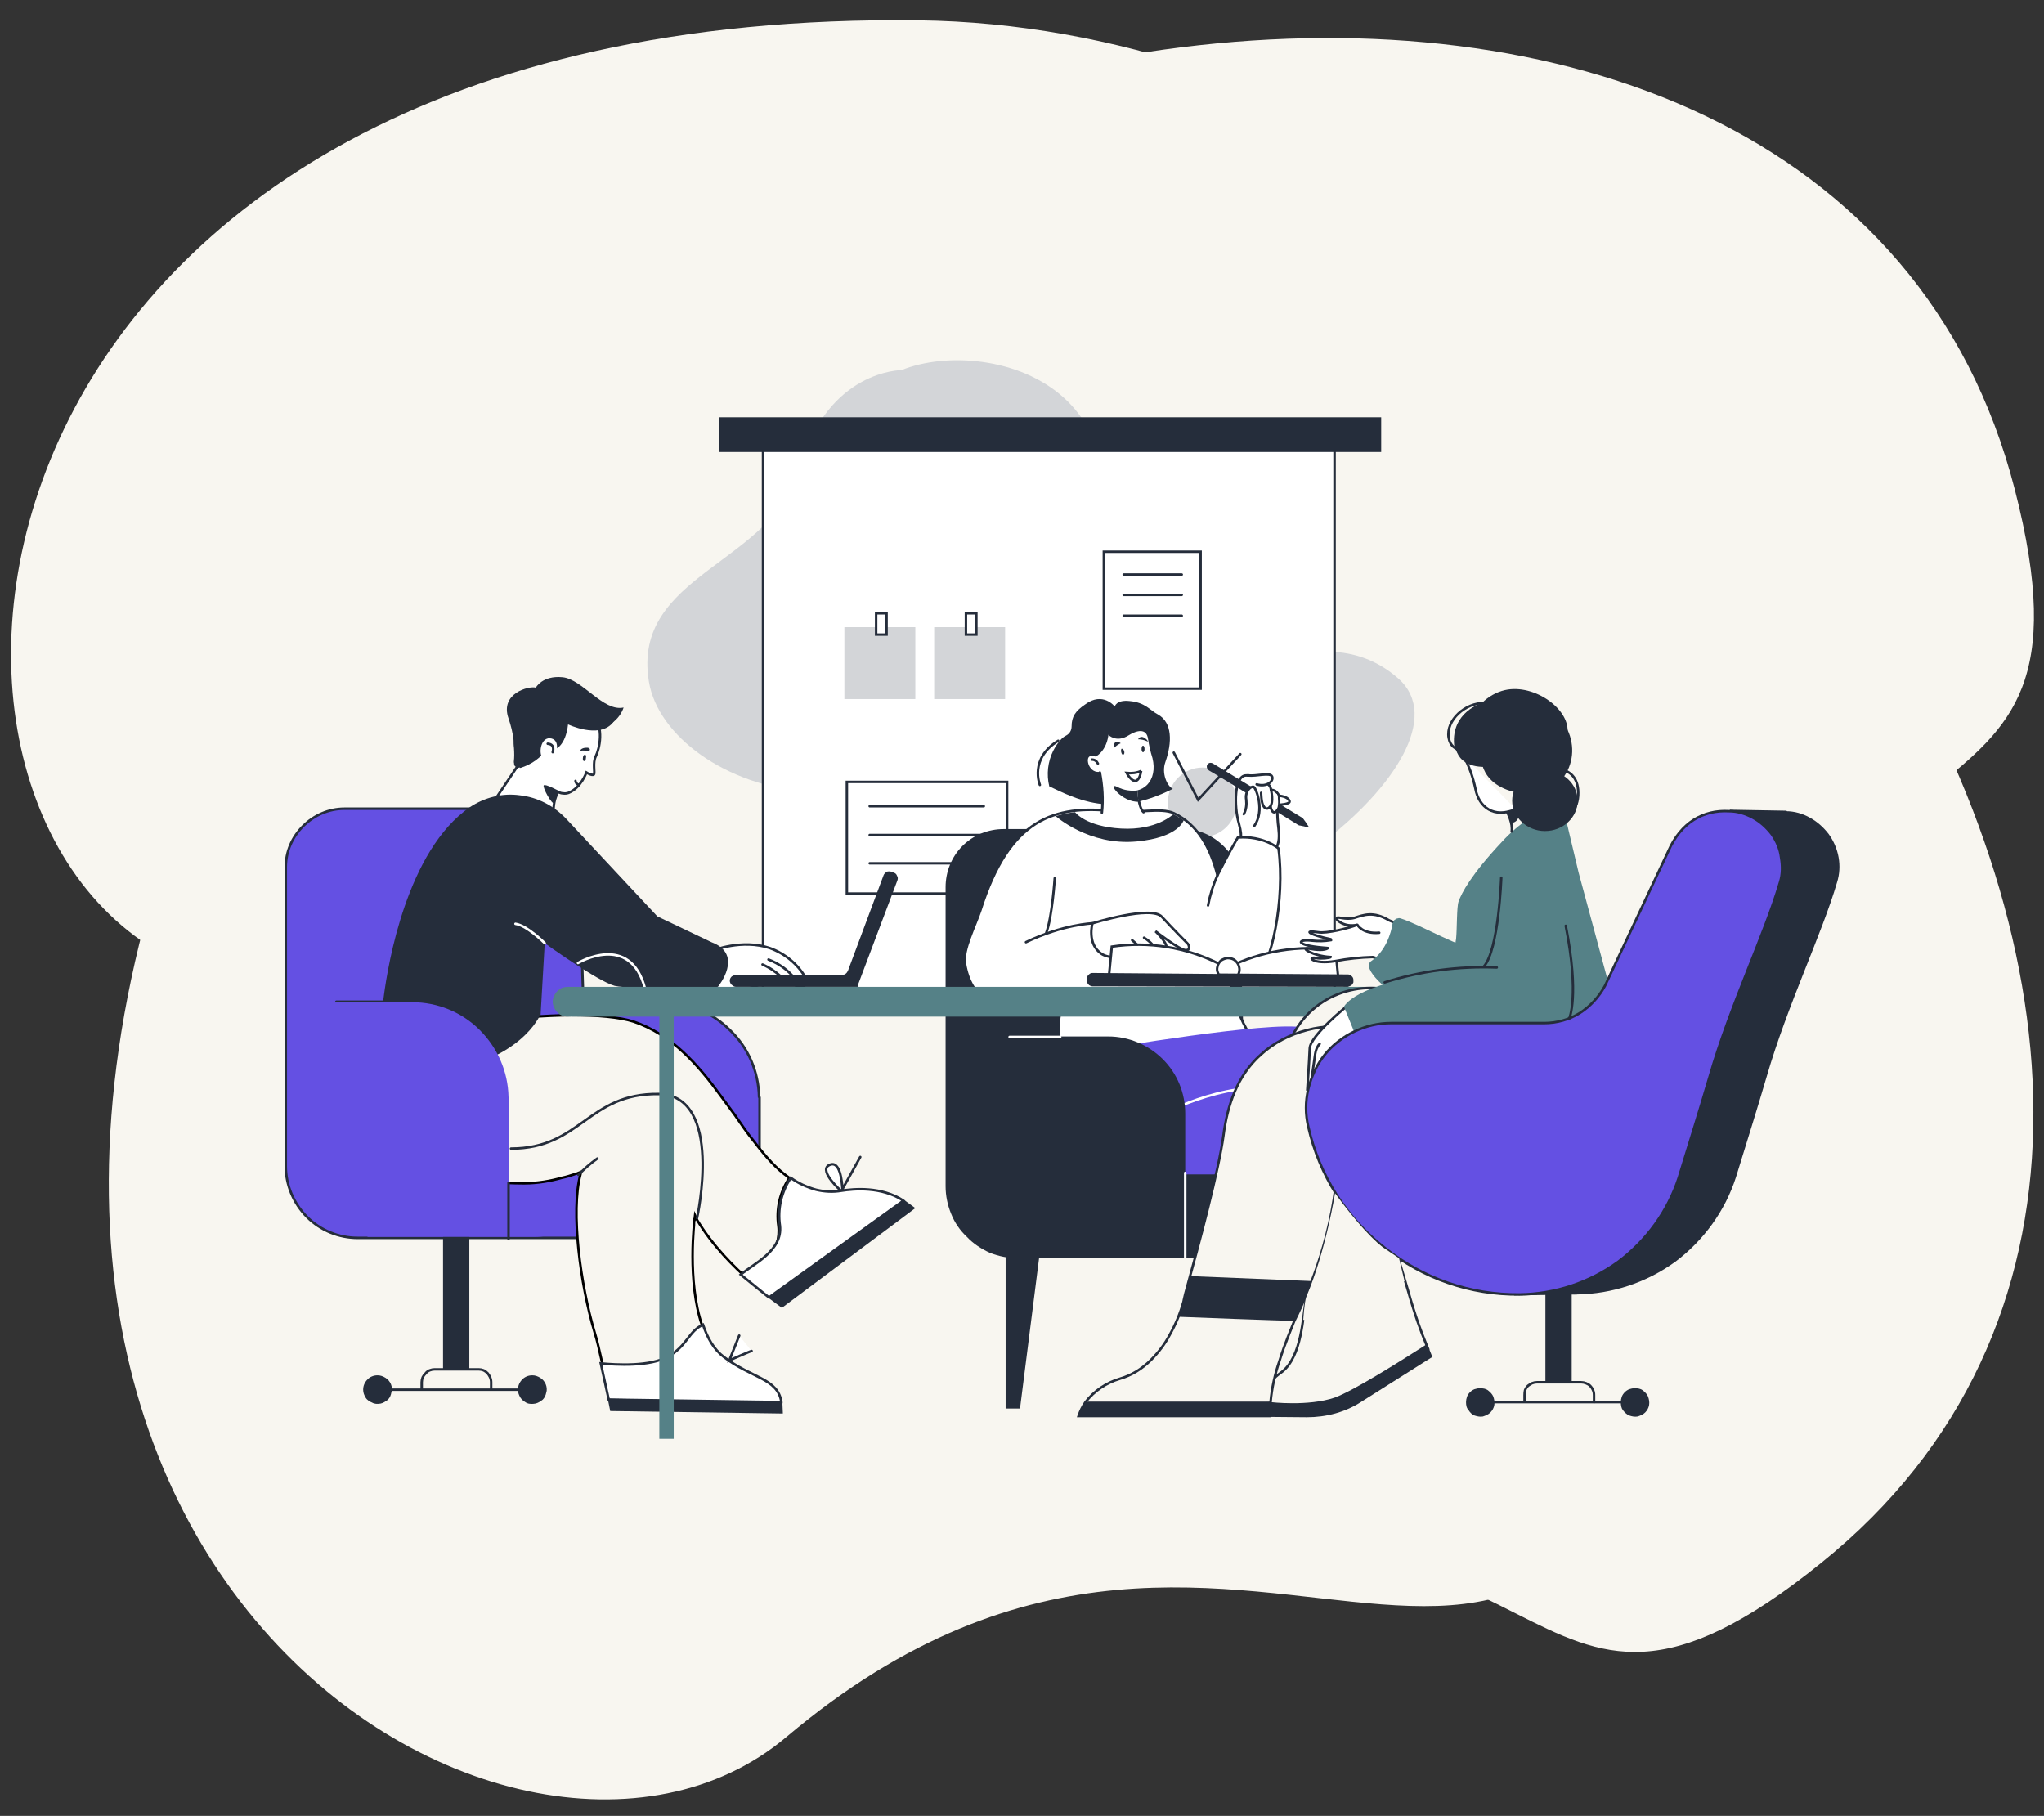 <svg version="1.2" xmlns="http://www.w3.org/2000/svg" viewBox="0 0 412 366" width="412" height="366">
	<rect x="0" y="0" width="412" height="366" fill="#333333" stroke="none"/>
	<title>scroll-slider-img-3-svg</title>
	<style>
		.s0 { fill: #f8f6f0 } 
		.s1 { fill: #d3d5d8 } 
		.s2 { fill: #ffffff;stroke: #252d3b;stroke-linecap: round;stroke-miterlimit:10;stroke-width: .5 } 
		.s3 { fill: #252d3b } 
		.s4 { fill: none;stroke: #252d3b;stroke-linecap: round;stroke-miterlimit:10;stroke-width: .5 } 
		.s5 { fill: #ffffff } 
		.s6 { fill: none;stroke: #ffffff;stroke-linecap: round;stroke-miterlimit:10;stroke-width: .5 } 
		.s7 { fill: #6450e3 } 
		.s8 { fill: #6450e3;stroke: #252d3b;stroke-linecap: round;stroke-miterlimit:10;stroke-width: .5 } 
		.s9 { fill: #f8f6f0;stroke: #000000;stroke-width: .5 } 
		.s10 { fill: #558187 } 
		.s11 { fill: #f8f6f0;stroke: #252d3b;stroke-linecap: round;stroke-miterlimit:10;stroke-width: .5 } 
	</style>
	<path id="Layer" class="s0" d="m35.7 193.8c114.9 54.5 23.1 165.6 178.1 124.3 102.7-27.3 90.9 47.3 153.3-3.1 116.3-93.6-24.8-308.9-181.8-310.9-195.3-2.5-214.5 158.8-149.6 189.7z"/>
	<path id="Layer" class="s0" d="m158.5 350.1c97.2-82 160.3 47.6 187-110.7 17.6-104.7 80.6-63.1 60.6-140.8-37.2-144.6-291.5-105.2-358.3 36.9-83.1 176.7 55.8 261 110.7 214.6z"/>
	<path id="Layer" class="s1" d="m181.7 74.6c0 0-14.9 0-20.4 19.6-5.4 19.6-34.1 21.4-30.5 43.2 3.6 21.8 54.5 40.4 82.1-9 27.7-49.5-13.1-61.1-31.2-53.8z"/>
	<path id="Layer" class="s1" d="m238.7 143c1.1 0 26.1-21.4 43.2-6.2 17.1 15.3-38.1 57.8-59.9 45.1-21.8-12.7 16.7-38.9 16.7-38.9z"/>
	<path id="Layer" class="s2" d="m269 88.2h-115.2v111.5h115.2z"/>
	<path id="Layer" class="s3" d="m278.4 84.1h-133.4v7h133.4z"/>
	<path id="Layer" class="s1" d="m184.5 126.4h-14.3v14.5h14.3z"/>
	<path id="Layer" class="s1" d="m202.6 126.4h-14.3v14.5h14.3z"/>
	<path id="Layer" class="s2" d="m178.7 123.6h-2.1v4.3h2.1z"/>
	<path id="Layer" class="s2" d="m196.8 123.6h-2.1v4.3h2.1z"/>
	<path id="Layer" class="s1" d="m242.4 168.7c3.8 0 6.9-3.2 6.9-7 0-3.8-3.1-7-6.9-7-3.9 0-7 3.2-7 7 0 3.8 3.1 7 7 7z"/>
	<path id="Layer" fill-rule="evenodd" class="s4" d="m236.6 151.7l4.9 9.5 8.5-9.2"/>
	<path id="Layer" fill-rule="evenodd" class="s4" d="m242 111.2h-19.5v27.6h19.5z"/>
	<path id="Layer" fill-rule="evenodd" class="s4" d="m226.5 115.8h11.7"/>
	<path id="Layer" fill-rule="evenodd" class="s4" d="m226.5 119.9h11.7"/>
	<path id="Layer" fill-rule="evenodd" class="s4" d="m226.5 124.1h11.7"/>
	<path id="Layer" fill-rule="evenodd" class="s4" d="m203 157.6h-32.3v22.5h32.3z"/>
	<path id="Layer" fill-rule="evenodd" class="s4" d="m175.3 162.5h23"/>
	<path id="Layer" fill-rule="evenodd" class="s4" d="m175.3 168.3h23"/>
	<path id="Layer" fill-rule="evenodd" class="s4" d="m175.3 174h23"/>
	<path id="Layer" class="s5" d="m257.9 160.4c0 0 1.6 0.1 2 1 0.4 0.7-2 0.8-2 0.8"/>
	<path id="Layer" fill-rule="evenodd" class="s4" d="m257.9 160.4c0 0 1.6 0.1 2 1 0.4 0.7-2 0.8-2 0.8"/>
	<path id="Layer" class="s2" d="m249.7 169.4c0 0 1 0.1 0-3.5-1-3.5-0.9-9.5 1.4-9.6 2.2-0.2 2.7 1.4 2.7 1.4 0 0 2.2-0.3 2.4 1.5q0.4 0 0.8 0.2 0.4 0.3 0.6 0.6c0.6 0.8-0.3 1.9-0.1 4.8 0.1 2.9 1.4 5.8-2.3 8.2-3.6 2.4 0.2 0.3 0.2 0.3z"/>
	<path id="Layer" class="s5" d="m244 154.6c0.2 0 18.1 11 18.1 11z"/>
	<path id="Layer" class="s3" d="m262.1 166.4q0.9 0.2 1.8 0.4-0.6-1-1.3-1.9c-18.1-11-18.2-11.1-18.3-11.1q-0.3-0.1-0.6 0-0.3 0.2-0.4 0.4-0.1 0.3 0 0.6 0.1 0.3 0.4 0.5c0.6 0.3 11.1 6.7 18 11q0.2 0.1 0.4 0.1z"/>
	<path id="Layer" class="s3" d="m238.4 167.1h-36.1c-3.1 0-6.1 1.2-8.3 3.4-2.2 2.2-3.4 5.2-3.4 8.3v60.3c0 1.9 0.4 3.8 1.1 5.5 0.7 1.8 1.8 3.4 3.2 4.7 1.3 1.4 2.9 2.4 4.6 3.2 1.8 0.7 3.7 1.1 5.6 1.1h47.7c0 0-3-50.9-2.7-74.6 0-1.6-0.3-3.1-0.8-4.6-0.6-1.4-1.5-2.7-2.6-3.8-1.1-1.1-2.4-2-3.8-2.6-1.4-0.6-3-0.9-4.5-0.9z"/>
	<path id="Layer" class="s2" d="m253.2 196.9c3-2 5.9-15.6 4.5-25.9 0 0-3-2.6-8.2-2.2 0 0-2 3.4-4.1 7.6-1.4-5.4-3.9-10.2-8.8-12.5-2.6-1.2-7.7 0.1-12-0.4-12.1-1.3-21.1 1.4-27 20-1 3-3.6 8-3.1 10.7 2.4 14.6 20 6.8 20 6.8 0 0-11.6 29.6 40 11 0 0-5.2-5.2-6.6-14.5q1.3 0.4 2.7 0.2 1.4-0.1 2.6-0.8z"/>
	<path id="Layer" fill-rule="evenodd" class="s6" d="m236.9 178c0 0 2 3.4 1.1 7.2-0.9 3.7-3.1 10.3-2.4 14.1"/>
	<path id="Layer" class="s2" d="m239.5 190.3c0 0-3.1-3.1-5.3-5.5-2.1-2.4-14 1.3-14 1.3 0 0-1.2 4.2 1.9 6.2 3.1 1.9 12.9-0.3 13-1.4 0.1-1-2.2-3.2-2.2-3.2 0 0 4.8 3.7 6 3.8 1.3 0.1 0.6-1.2 0.6-1.2z"/>
	<path id="Layer" class="s5" d="m230.6 189q1 0.6 1.8 1.5z"/>
	<path id="Layer" fill-rule="evenodd" class="s4" d="m230.6 189q1 0.6 1.8 1.5"/>
	<path id="Layer" class="s5" d="m228.2 189.5q0.6 0.5 1.1 1z"/>
	<path id="Layer" fill-rule="evenodd" class="s4" d="m228.2 189.5q0.6 0.5 1.1 1"/>
	<path id="Layer" class="s5" d="m220.2 186.1c0 0-5.9 0.2-13.4 3.8z"/>
	<path id="Layer" fill-rule="evenodd" class="s4" d="m220.2 186.1c0 0-5.9 0.2-13.4 3.8"/>
	<path id="Layer" class="s5" d="m212.6 177c0 0-0.5 7.7-1.7 11z"/>
	<path id="Layer" fill-rule="evenodd" class="s4" d="m212.6 177c0 0-0.5 7.7-1.7 11"/>
	<path id="Layer" class="s2" d="m245.8 194.3c-6.7-3.4-14.3-4.6-21.7-3.5l-0.6 6.2 26.5 0.6z"/>
	<path id="Layer" class="s2" d="m247.5 195c6.7-3.3 14.3-4.6 21.7-3.5l0.6 6.2-26.5 0.6z"/>
	<path id="Layer" class="s3" d="m236.4 159c-12.3 6.2-19.9 1.8-24.9-0.5-0.6-2.4-0.3-5 0.8-7.2 1-1.9 1.9-2.7 2.5-3q0.6-0.3 0.9-0.8 0.3-0.5 0.3-1.1c0-2 0.8-3.1 2.7-4.4 3.6-2.7 6 0.4 6 0.4 0 0 0.3-1.4 3-1.1 3.2 0.3 4 1.8 5.7 2.7 2.9 1.6 2.9 5.6 1.5 9.6-0.8 2.2 0.3 4.8 1.5 5.4z"/>
	<path id="Layer" class="s5" d="m227.5 148.2c1.6-1 3.6-1.5 3.9 0.7q0.3 2 0.9 3.9c1.1 4.5-1.8 7.6-6.1 6.4-4.3-1.2-5.4-3.2-5.2-8.6 0.1-3.9 2.4-2.5 2.4-2.5 0 0 1.6 1.7 4.1 0.1z"/>
	<path id="Layer" class="s3" d="m230.7 151c0 0.3-0.1 0.6-0.3 0.6-0.2 0-0.3-0.3-0.3-0.6 0-0.4 0.1-0.7 0.3-0.7 0.2 0 0.3 0.3 0.3 0.7z"/>
	<path id="Layer" class="s3" d="m226.6 151.4c0.1 0.3 0 0.7-0.2 0.7-0.1 0.1-0.3-0.1-0.4-0.5-0.1-0.3 0-0.7 0.1-0.7 0.2 0 0.4 0.2 0.5 0.5z"/>
	<path id="Layer" fill-rule="evenodd" class="s4" d="m230 155.4c-0.9 0.4-1.9 0.5-2.9 0.4 0 0 0.9 1.7 1.8 1.6 0.9-0.2 1.1-2 1.1-2z"/>
	<path id="Layer" class="s5" d="m229.4 159.3c-0.2 1.4 0.1 2.9 0.9 4 0.6 2.4 0.6 4.9 0 7.3q-0.1 0.4-0.4 0.7-0.3 0.3-0.7 0.4-0.4 0.1-0.8 0-0.4-0.1-0.7-0.3c-1.8-1.6-4.7-4.4-5.5-7.5 0 0 0.2-5.6-0.5-8.6-0.1 0 7.2 3.6 7.7 4z"/>
	<path id="Layer" class="s3" d="m229.4 159.3c-1.4 0.2-2.9 0-4.2-0.7-2.2-1.1 0.9 3.2 4.4 3q-0.4-1.1-0.2-2.3z"/>
	<path id="Layer" class="s3" d="m229.4 149q0.9 0 1.8 0.4c0.7 0.4-1-1.8-1.8-0.4z"/>
	<path id="Layer" class="s3" d="m225.9 149.8q-0.7 0.3-1.3 0.9c-0.3 0.4-0.2-2.1 1.3-0.9z"/>
	<path id="Layer" class="s5" d="m222.2 153.4c0 0-1.2-1.3-2.4-1-1.2 0.2-0.3 3.8 2.2 3.1 2.5-0.7 0.2-2.1 0.2-2.1z"/>
	<path id="Layer" fill-rule="evenodd" class="s4" d="m221.3 153.9q-0.2-0.4-0.5-0.6-0.3-0.2-0.7-0.2"/>
	<path id="Layer" fill-rule="evenodd" class="s4" d="m209.6 158.2c0 0-2.2-5.3 3.7-8.9"/>
	<path id="Layer" class="s3" d="m221 152.4c0 0 2.5-1.3 2.5-5.5 0-4.3-6.3 0.5-2.5 5.5z"/>
	<path id="Layer" class="s5" d="m257.5 160.5c-0.1-0.7-0.4-0.5-0.4-0.5l-1.3-0.7-2.1-1-0.7 0.1 0.6 2.7c0 0 0.1 2.2 1.1 1.4 0.1-0.1 0.1-0.3 0.2-0.4 0 0.2 0.4 1.2 1 0.6 0 0 0.1 1.4 1.2 0.7 0.6-0.3 0.6-2.1 0.4-2.9z"/>
	<path id="Layer" class="s5" d="m250.7 164.1c0.5-0.9 0.6-1.9 0.5-2.9-0.3-1.7 0.9-2.8 1.5-2.6 0.5 0.3 2.3 4.8 0.1 7.9"/>
	<path id="Layer" fill-rule="evenodd" class="s4" d="m250.7 164.1c0.5-0.9 0.6-1.9 0.5-2.9-0.3-1.7 0.9-2.8 1.5-2.6 0.5 0.3 2.3 4.8 0.1 7.9"/>
	<path id="Layer" class="s5" d="m257.6 163.1c0 0-1 1.7-1.5-0.5z"/>
	<path id="Layer" fill-rule="evenodd" class="s4" d="m257.6 163.1c0 0-1 1.7-1.5-0.5"/>
	<path id="Layer" class="s5" d="m251.5 156.3c1.8 0.2 4.5-0.7 4.9 0.2 0.4 1-1.1 2.2-3.1 1.6"/>
	<path id="Layer" fill-rule="evenodd" class="s4" d="m251.5 156.3c1.8 0.2 4.5-0.7 4.9 0.2 0.4 1-1.1 2.2-3.1 1.6"/>
	<path id="Layer" fill-rule="evenodd" class="s4" d="m254.2 159.8c0 0 0 2 0.5 2.7 0 0 0.5 1 1.3 0.1 0.8-0.9 0.2-3.4 0.2-3.4"/>
	<path id="Layer" fill-rule="evenodd" class="s4" d="m221.7 155.7c0.5 2.7 0.7 5.4 0.4 8.1"/>
	<path id="Layer" fill-rule="evenodd" class="s4" d="m229.6 161.6c0 0 0.3 1.6 0.9 2.1"/>
	<path id="Layer" fill-rule="evenodd" class="s4" d="m245.4 176.4q-1.3 2.9-1.9 6.1"/>
	<path id="Layer" class="s3" d="m212.8 164.5c0 0 6.7 6 16.3 5.1 8.6-0.8 9.5-4.3 9.5-4.3l-2.1-1.2c0 0-3.3 3.3-10.5 2.9-7.2-0.4-9.3-3.3-9.3-3.3q-2 0.2-3.9 0.8z"/>
	<path id="Layer" class="s2" d="m249.8 195.8c0.1-0.5 0-0.9-0.2-1.4q-0.3-0.6-0.9-1c-0.4-0.2-0.8-0.3-1.3-0.3q-0.7 0.1-1.3 0.5c-0.3 0.3-0.6 0.7-0.7 1.2q-0.2 0.7 0.1 1.3c0.1 0.5 0.4 0.8 0.8 1.1 0.4 0.3 0.8 0.4 1.3 0.4 0.5 0.1 1-0.1 1.5-0.5 0.4-0.3 0.6-0.8 0.7-1.3z"/>
	<path id="Layer" class="s3" d="m272.8 197.5q0-0.5-0.4-0.8-0.3-0.3-0.7-0.3l-26.4-0.2v0.1l-25.1-0.2q-0.4 0-0.7 0.3-0.4 0.3-0.4 0.8v0.3q0 0.2 0 0.5 0.1 0.2 0.3 0.4 0.1 0.2 0.4 0.3 0.2 0.1 0.4 0.1l51.5 0.1q0.3-0.1 0.5-0.2 0.2-0.1 0.4-0.3 0.1-0.2 0.2-0.4 0-0.3 0-0.5z"/>
	<path id="Layer" class="s7" d="m275.4 212.2h-48.8v24.5h48.8z"/>
	<path id="Layer" class="s7" d="m222.1 211.5c0 0 33.9-5.8 40.6-4.4 26.2 5.1-13.3 21.6-13.3 21.6z"/>
	<path id="Layer" fill-rule="evenodd" class="s6" d="m234.5 224.5c0 0 14.3-7.8 26.6-4.5"/>
	<path id="Layer" class="s3" d="m223.4 208.9h-24.1l-3.1 34.8 42.7 1.3v-20.6c0-4.1-1.6-8-4.5-10.9-2.9-2.9-6.9-4.6-11-4.6z"/>
	<path id="Layer" class="s3" d="m205.6 283.9h-2.9v-34.7h7.3z"/>
	<path id="Layer" fill-rule="evenodd" class="s6" d="m238.9 236.4v17"/>
	<path id="Layer" fill-rule="evenodd" class="s6" d="m213.7 209h-10.2"/>
	<path id="Layer" class="s5" d="m169.5 240c0 0-4.4-3.9-2.5-5.1 2.4-1.4 2.7 3.5 2.8 4.6q0 0 0 0.1 0 0 0 0 0 0 0.1 0 0-0.1 0-0.1l3.5-6.3"/>
	<path id="Layer" fill-rule="evenodd" class="s4" d="m169.5 240c0 0-4.4-3.9-2.5-5.1 2.4-1.4 2.7 3.5 2.8 4.6q0 0 0 0.1 0 0 0 0 0 0 0.1 0 0-0.1 0-0.1l3.5-6.3"/>
	<path id="Layer" class="s3" d="m103.6 153.7c0.3-3-0.1-6-1.1-8.9-1.8-5.1 4.2-6.6 5.5-6.2 0 0 1.3-2.5 5.4-2.1 4 0.4 8.2 7 12.3 6.1-0.4 1.2-1.2 2.3-2.3 3.1-1.1 0.7-2.4 1.1-3.7 1.1-4.8-0.2-16.1 6.9-16.1 6.9z"/>
	<path id="Layer" class="s2" d="m144.2 199.4c0 0 6.2 1.1 9.9-1.6 0.9-0.7 2-1 3-0.9 1.1 0 2.1 0.5 2.9 1.3q0.2 0.1 0.3 0.3 0.2 0.3 0.5 0.4 0.2 0.1 0.5 0.1 0.4 0 0.6-0.2 0.3-0.2 0.5-0.4 0.2-0.3 0.2-0.7-0.1-0.3-0.2-0.6c-1.6-2.8-4.2-4.9-7.2-6-5.6-1.9-11.6 0.5-11.6 0.5 0 0 1.5 4.3 0.6 7.8z"/>
	<path id="Layer" class="s8" d="m153 221.1c-0.1-5.1-2.2-10-5.9-13.5-3.6-3.6-8.5-5.6-13.6-5.6q-0.6 0-1.1 0h-17.5v11.1h1c-1.4 3-2 6.3-1.8 9.5 0.2 3.3 1.2 6.5 3 9.3 1.7 2.8 4.2 5 7 6.6 2.9 1.6 6.1 2.5 9.4 2.5h0.5v3.1h19.1v-22.9z"/>
	<path id="Layer" class="s8" d="m105.4 163h-36c-3.1 0-6.1 1.3-8.3 3.5-2.2 2.2-3.5 5.1-3.5 8.3v60.2c0 3.9 1.6 7.6 4.3 10.3 2.7 2.7 6.4 4.2 10.2 4.2h47.8c0 0-3.1-50.9-2.8-74.6 0.1-1.6-0.2-3.1-0.8-4.5-0.6-1.5-1.5-2.8-2.6-3.9-1.1-1.1-2.4-2-3.8-2.6-1.4-0.6-3-0.9-4.5-0.9z"/>
	<path id="Layer" class="s2" d="m119.4 144.1c-2.4-2.3-7.8-2.5-11 0.6-1.9 1.9-3.4 5.4-3 8.1l-5.3 7.9c0 0 6.4 3.7 11.5 3.1-0.1-1.5 0.2-2.9 0.9-4.2q0.5 0.3 1 0.3 0.5 0.1 1.1-0.1c2.5-1 3.6-4.1 3.6-4.1 0 0 1.1 0.7 1.5 0.4 0.3-0.3-0.3-2.4 0.4-3.7 0.7-1.4 1.8-5.9-0.7-8.3z"/>
	<path id="Layer" class="s3" d="m105.3 154.5q-0.3 0.2-0.6 0.2-0.3 0.1-0.6 0-0.2-0.2-0.4-0.4-0.1-0.3-0.1-0.6 0.1-1.5 0-2.9c-0.6-4.8 3-12.7 11.2-11.8 7.2 0.9 7.7 6 6.1 7.7q-0.2 0.3-0.6 0.3-0.4 0-0.7-0.2c-1.2-0.9-4.5-3.1-8.7-2.7q-0.3 0.1-0.5 0.2-0.2 0.2-0.3 0.5c-0.5 1.7-2 6.7-4.8 9.7z"/>
	<path id="Layer" class="s3" d="m104.8 154.8c2.4-0.7 4.4-2.2 5.7-4.2l1.4 0.4c0 0 2.1-0.6 2.6-5 0 0 6.1 2.9 8.9-0.2 2.7-3.1-5.3-5-9.6-5.1-4.3 0-9.7 10.2-9 14.1z"/>
	<path id="Layer" class="s5" d="m112.2 151.4c0 0 0.6-2.5-1.4-2.6-2.1-0.1-2.4 4.1-0.9 4.3 1.6 0.3 2.3-1.7 2.3-1.7z"/>
	<path id="Layer" class="s5" d="m111.4 151.6c0 0 0.6-1.6-1-1.7z"/>
	<path id="Layer" fill-rule="evenodd" class="s4" d="m111.4 151.6c0 0 0.6-1.6-1-1.7"/>
	<path id="Layer" class="s3" d="m117.5 152.7c-0.1 0.4 0.1 0.7 0.2 0.7 0.2 0 0.4-0.2 0.4-0.6 0.1-0.4 0-0.7-0.2-0.7-0.2 0-0.4 0.3-0.4 0.6z"/>
	<path id="Layer" class="s3" d="m117.1 151.3q0.7-0.1 1.3 0.1c0.7 0.1 0.7-0.8-0.2-0.7-1 0-1.4 0.6-1.1 0.6z"/>
	<path id="Layer" class="s3" d="m112.8 159.5c0 0-2.9-1.6-3.2-1.2-0.3 0.3 1.6 4 2.2 3.6 0-0.1 0.1-1.7 1-2.4z"/>
	<path id="Layer" class="s5" d="m116 157.4q0 0.2 0.2 0.5 0.2 0.2 0.5 0.3"/>
	<path id="Layer" fill-rule="evenodd" class="s4" d="m116 157.4q0 0.2 0.2 0.5 0.2 0.2 0.5 0.3"/>
	<path id="Layer" class="s3" d="m94.6 249h-5.3v26.9h5.3z"/>
	<path id="Layer" class="s3" d="m73.2 280.1c0 0.6 0.2 1.1 0.5 1.6 0.3 0.5 0.8 0.8 1.3 1 0.5 0.3 1.1 0.3 1.7 0.2 0.5-0.1 1-0.4 1.5-0.8 0.4-0.4 0.6-0.9 0.7-1.5 0.2-0.5 0.1-1.1-0.1-1.6-0.2-0.5-0.6-1-1.1-1.3-0.5-0.3-1-0.5-1.6-0.5-0.8 0-1.5 0.3-2 0.8-0.6 0.6-0.9 1.3-0.9 2.1z"/>
	<path id="Layer" class="s3" d="m104.4 280.1c0 0.6 0.2 1.1 0.5 1.6 0.3 0.5 0.8 0.8 1.3 1.1 0.5 0.2 1.1 0.2 1.7 0.1 0.5-0.1 1-0.4 1.5-0.8 0.4-0.4 0.6-0.9 0.7-1.4 0.2-0.6 0.1-1.2-0.1-1.7-0.2-0.5-0.6-1-1.1-1.3-0.5-0.3-1-0.5-1.6-0.5-0.8 0-1.5 0.3-2 0.8-0.6 0.6-0.9 1.3-0.9 2.1z"/>
	<path id="Layer" fill-rule="evenodd" class="s4" d="m75.6 280.1h31.2"/>
	<path id="Layer" fill-rule="evenodd" class="s4" d="m85 280v-1.4q0-0.5 0.2-1 0.2-0.4 0.6-0.8 0.3-0.4 0.8-0.6 0.5-0.2 1-0.2h8.9q0.5 0 1 0.2 0.4 0.2 0.8 0.6 0.3 0.4 0.5 0.8 0.2 0.5 0.2 1v1.4"/>
	<path id="Layer" class="s3" d="m144.7 198.9c0 0-17.5 0.6-20.8-0.2-3.4-0.9-14.1-8.6-14.1-8.6l-2 34.6-31.9-1.2c0 0 0.2-9.9 1.2-21.7l0.1 0.1c0 0 0.1-0.5 0.2-1.4 0.8-6 4.6-29.1 17.3-37.8 3-2 6.6-2.9 10.1-2.4 3.6 0.4 6.8 2.1 9.3 4.7l18.4 19.7 10.9 5.2c6.7 2.5 1.3 9 1.3 9z"/>
	<path id="Layer" class="s7" d="m65.1 224.7h42.7c3.2 0 6.4 1.3 8.7 3.6 2.3 2.3 3.6 5.4 3.6 8.7 0 3.3-1.3 6.4-3.6 8.7-2.3 2.3-5.5 3.6-8.7 3.6h-33.7c0 0-9.2-24.6-9-24.6z"/>
	<path id="Layer" class="s9" d="m90.1 236.6c-5.3-1.5-9.9-4.1-12.4-8.5-2.5-4.3-2.6-9.3-2.1-13.3 0.3-2 0.7-3.7 1-4.9q0.3-0.9 0.4-1.4 0.1-0.3 0.2-0.4 0.1 0 0.3-0.1 0.4 0 1.2-0.1c1.1-0.2 2.7-0.4 4.7-0.7 3.8-0.5 9.1-1.1 14.8-1.6 5.6-0.5 11.6-0.9 16.9-1 5.3 0 9.8 0.4 12.6 1.3 7.7 2.6 13 8.7 17.6 15q1.4 1.9 2.8 3.8c1.3 1.9 2.6 3.8 4 5.5 2.2 2.9 4.4 5.4 7 7.2-1.9 2.9-2.7 6.3-2.2 9.7 0.3 2.4-0.5 4.7-1.7 6.6-1.2 1.9-2.7 3.4-4 4.5-3.2-2.8-7.6-7.1-10.8-12.5l-0.3-0.7-0.1 0.8h0.2c-0.2 0-0.2 0-0.2 0q0 0 0 0.1-0.1 0.2-0.1 0.4 0 0.6-0.1 1.6c-0.1 1.3-0.2 3.1-0.2 5.3 0 4.2 0.4 9.5 1.9 13.9 0.9 2.7 2.3 5.1 4.3 6.6 2 1.6 4.1 2.6 5.8 3.5q1 0.4 1.8 0.9c2 1.1 3.4 2.2 3.8 4.3l-34.3-0.6-1.5-7-0.8-3.5q-0.3-1.3-0.7-2.6c-1.5-5-2.7-11.1-3.3-16.9-0.6-5.8-0.6-11.4 0.4-15.1l0.1-0.5-0.5 0.2q-0.1 0-0.2 0.1-0.3 0-0.7 0.2c-0.6 0.2-1.5 0.5-2.5 0.7-2.1 0.6-4.8 1.1-7.5 1.1-4.7 0-10.4-0.4-15.6-1.9z"/>
	<path id="Layer" fill-rule="evenodd" class="s4" d="m140.5 245.5c0 0 5.5-24.7-7.7-25-14.3-0.2-15.7 11-29.8 11"/>
	<path id="Layer" class="s3" d="m108.9 204.5c0 0-3.9 9.8-22.1 11.9-18.2 2-2.1-18.7-2.1-18.7z"/>
	<path id="Layer" fill-rule="evenodd" class="s4" d="m77.2 201.9h-9.4"/>
	<path id="Layer" class="s7" d="m102.5 221.1c-0.1-5.1-2.2-9.9-5.8-13.5-3.6-3.6-8.5-5.6-13.6-5.6q-0.6 0-1.1 0h-17.5v11.1h1c-1.4 3-2 6.3-1.8 9.5 0.2 3.3 1.2 6.5 3 9.3 1.7 2.8 4.1 5 7 6.6 2.9 1.6 6.1 2.5 9.4 2.5h0.4v3.1h19.1v-22.9z"/>
	<path id="Layer" fill-rule="evenodd" class="s4" d="m116.6 236.8q1.7-1.8 3.8-3.3"/>
	<path id="Layer" class="s3" d="m172.9 198.6l8-21.2c0.1-0.3 0.1-0.6-0.1-0.9-0.1-0.3-0.3-0.5-0.6-0.6l-0.5-0.2c-0.3-0.1-0.7-0.1-1 0-0.2 0.2-0.5 0.4-0.6 0.7l-7.2 19.3q-0.2 0.4-0.5 0.6-0.3 0.2-0.7 0.2h-21.4q-0.2 0-0.4 0.1-0.2 0.1-0.4 0.2-0.2 0.2-0.3 0.4-0.1 0.2-0.1 0.5 0 0.2 0.1 0.4 0.1 0.3 0.3 0.4 0.2 0.2 0.4 0.3 0.2 0.1 0.4 0.1h24.6z"/>
	<path id="Layer" class="s5" d="m154.9 193.4c2.1 0.8 3.9 2.1 5.3 3.8z"/>
	<path id="Layer" fill-rule="evenodd" class="s4" d="m154.9 193.4c2.1 0.8 3.9 2.1 5.3 3.8"/>
	<path id="Layer" class="s5" d="m153.7 194.4c1.4 0.6 2.7 1.5 3.8 2.5z"/>
	<path id="Layer" fill-rule="evenodd" class="s4" d="m153.7 194.4c1.4 0.6 2.7 1.5 3.8 2.5"/>
	<path id="Layer" fill-rule="evenodd" class="s4" d="m102.5 238.4v11.3"/>
	<path id="Layer" class="s2" d="m182.1 242l-27.1 19.5c0 0-3.4-2.7-5.7-4.6 2.6-2.2 8.5-4.8 7.9-9.9-0.5-3.3 0.3-6.8 2.2-9.6 1.5 1.1 3.3 1.9 5.1 2.4 1.7 0.4 3.4 0.5 5.1 0.2 2.5-0.4 8.1-0.9 12.5 2z"/>
	<path id="Layer" class="s2" d="m157.5 282.6l-34.8-0.5-1.6-7.3c3.1 0.3 9.9 0.7 13.6-1.4 3.8-2.1 4.1-5.1 7-6.4 0.9 2.7 2.2 5 4.2 6.5 5.6 4.3 10.9 4.3 11.6 9.1z"/>
	<path id="Layer" fill-rule="evenodd" class="s6" d="m109.8 190.1c0 0-3.6-3.6-5.9-3.9"/>
	<path id="Layer" class="s5" d="m151.5 272.3c-0.2 0-4.5 1.9-4.5 1.9l2-5"/>
	<path id="Layer" fill-rule="evenodd" class="s4" d="m151.5 272.3c-0.2 0-4.5 1.9-4.5 1.9l2-5"/>
	<path id="Layer" fill-rule="evenodd" class="s6" d="m116.5 194.1c0 0 10.5-6.3 13.5 5.1"/>
	<path id="Layer" class="s3" d="m182.3 241.9l-27.4 19.7 2.7 2 26.9-20.1z"/>
	<path id="Layer" class="s3" d="m122.5 281.9l0.5 2.5 34.8 0.5-0.1-2.3z"/>
	<path id="Layer" class="s10" d="m301.7 204.9h-187.2q-0.6 0-1.2-0.2-0.5-0.2-1-0.7-0.4-0.4-0.6-0.9-0.3-0.6-0.3-1.2 0-0.6 0.3-1.2 0.2-0.5 0.6-0.9 0.5-0.5 1-0.7 0.6-0.2 1.2-0.2h187.2c0.8 0 1.5 0.3 2.1 0.9 0.6 0.5 0.9 1.3 0.9 2.1 0 0.8-0.3 1.6-0.9 2.1-0.6 0.6-1.3 0.9-2.1 0.9z"/>
	<path id="Layer" class="s10" d="m135.8 203.2h-2.9v86.8h2.9z"/>
	<path id="Layer" class="s2" d="m284 187.7q-1.9-1.4-4-2.2c-3.2-1.9-5.1-1.1-7-0.5-1.9 0.5-3.4-0.4-3.6 0.1-0.2 0.2 1.5 1.9 4.2 1.3-1.8 0.7-6.2 1.8-7.9 1.5-3.4-0.5-1.4 0.6 2.5 1.4q0 0 0 0 0.1 0 0.1 0.1 0 0-0.1 0 0 0 0 0.1-1.8 0.3-3.7 0.1c-3-0.4-3.7 0.9 2.2 1.4 0.2 0 1.1 0.1 1 0.1-0.7 0.5-2.3 0.4-3.9 0.1-1.9-0.3 0.8 1.5 4.4 1.7 0 0.2-2.1 0.4-2.9 0.2-2-0.4-0.7 1.4 3.9 0.6q3.7-0.7 7.5-0.8 2.4 0.6 4.5 1.7c0 0 2.8-3.6 2.8-6.9z"/>
	<path id="Layer" class="s3" d="m356.1 217c4.2-14.5 11.1-28.6 14.2-39.2 0.5-1.6 0.6-3.3 0.3-5-0.3-1.7-1-3.3-2-4.7-1-1.3-2.3-2.5-3.8-3.3-1.4-0.8-3.1-1.3-4.8-1.3-5.2-0.3-9.7 2.3-12.2 8l-12.8 27.2c-1.2 2.2-2.9 4.1-5.1 5.5-2.1 1.3-4.6 2-7.1 2h-30.9c-2.6 0-5.1 0.6-7.4 1.7-2.3 1.1-4.4 2.7-6 4.7-1.6 2-2.7 4.4-3.3 6.9-0.6 2.5-0.6 5.1 0 7.6 2.2 9.7 7.6 18.3 15.4 24.4 7.7 6.2 17.3 9.5 27.2 9.4 7.2-0.1 14.1-2.4 19.9-6.6 5.7-4.3 10-10.2 12.2-17 2.2-7.1 4.5-14.5 6.2-20.3z"/>
	<path id="Layer" class="s3" d="m360.1 163.4l-11.4-0.2-43.5 97.9 12.6-0.2c0 0 22.5-6 33.7-50.4 11.3-44.5 8.6-47.1 8.6-47.1z"/>
	<path id="Layer" class="s10" d="m318.2 175.9l-3.4-14.3c-4.6 1.7-8.7 4.4-12 8-6.3 6.7-8.2 10.4-8.8 12.1-0.4 1.1-0.3 5.6-0.5 7.5-0.7 4.9-2.6 9.1-2.6 11.5 0 14.8 4.8 24.1 4.8 24.1l31.8-14.5z"/>
	<path id="Layer" class="s3" d="m316.8 251.5h-5.3v27h5.3z"/>
	<path id="Layer" class="s11" d="m287.5 271q0.4 1.2 0.9 2.4l-14.1 8.9c-3.2 2.1-7 3.1-10.9 3.1l-11.3-0.1q0.3-1.3 0.9-2.5c1.3-2.5 3.1-4.7 5.4-6.3 4-3.1 4.2-11 4.9-15.1q0.5-2.9 1.7-5.5c-0.9-10.5-2.3-26-3.8-32.7-1.3-6-3.5-9.2-0.6-14.7q0.2-0.4 0.5-0.8c5-8.5 16.2-11.1 24.7-5.9l24.5 10.6 2.6 30.6-45.7-28.9c4.2 13.6 9.4 21.1 16.6 46 1.5 5.3 2.6 8.2 3.7 10.9z"/>
	<path id="Layer" class="s11" d="m299.5 213.3l-8.1 29.6-21.7-9c-0.8 14.3-5.6 25.9-8.8 32.3-0.6 1.6-1.9 4.5-3 8.1q-1.4 4-1.8 8.3-0.1 1.4-0.1 2.8h-38.6q0.5-1.5 1.4-2.8c1.8-2.3 4.2-3.9 6.9-4.7 2.4-0.7 4.5-2 6.3-3.8 1.5-1.5 2.8-3.2 3.8-5.1q1.8-3.2 2.8-6.8 0-0.1 0-0.1c0.2-0.8 0.3-1.3 0.3-1.3 2.8-10.2 6.8-25.1 7.7-31.9 0.8-6.2 2.8-12.1 7.5-16.3 2.6-2.4 5.9-4.1 9.4-5 3.4-0.9 7.1-1 10.6-0.1z"/>
	<path id="Layer" class="s3" d="m298.1 142.4q0.3-0.4 0.6-0.7c1.3-1.3 2.9-2.2 4.6-2.6 6.1-1.4 13.5 4.1 12.6 8.9-0.5 2.8-1.6 5.5-3.2 7.9z"/>
	<path id="Layer" fill-rule="evenodd" class="s4" d="m296.4 151.1c0 0-3.8 1-4.4-2.4-0.6-3.5 3.3-7.1 7.3-7"/>
	<path id="Layer" class="s10" d="m282.3 185.1q-0.3-0.1-0.5 0-0.3 0-0.5 0.2-0.3 0.1-0.4 0.4-0.1 0.2-0.2 0.4c-0.3 2-1.4 5.6-4.3 7.6-4.2 2.9 20.4 18.4 23.7 14.5 2.6-3-3.2-19.6-3.9-22.6-0.2-0.7 1.7 5.2 1 5.4-2.1 0.5-10.8-4.6-14.9-5.9z"/>
	<path id="Layer" class="s3" d="m298.7 141.7c0 0-6.2 1.8-5.6 8.4 0 0 0.5 3.2 3.2 1.9 2.7-1.2 1.5 1.4 4.4 2.5 2.8 1.1 10.8-1.3 8.3-7.2-2.4-5.8-10.3-5.6-10.3-5.6z"/>
	<path id="Layer" class="s3" d="m298.6 151.4c0 0-1.3 6.6 7.3 8.4 8.6 1.8 13.5-6.7 9.7-13.4-3.8-6.6-17 5-17 5z"/>
	<path id="Layer" fill-rule="evenodd" class="s4" d="m311.4 155c0 0 7.1-1.5 6.7 5.4-0.5 6.9-9.4 5.8-10.8 3.2"/>
	<path id="Layer" class="s5" d="m263.5 219.7c0 0 0.4-5.8 0.5-8.4 0.1-2.6 7.6-8.6 7.6-8.6 0 0 2.2 1 3.6 4.2"/>
	<path id="Layer" fill-rule="evenodd" class="s4" d="m263.5 219.7c0 0 0.4-5.8 0.5-8.4 0.1-2.6 7.6-8.6 7.6-8.6 0 0 2.2 1 3.6 4.2"/>
	<path id="Layer" class="s10" d="m270.9 202.9c0 0 2.1-4.7 19.5-6.7 17.4-2 23.6 0.8 23.6 0.8l-2.8 9.2-37.3 4.1z"/>
	<path id="Layer" class="s8" d="m344.6 217c4.2-14.5 11.1-28.6 14.2-39.2 0.5-1.6 0.5-3.3 0.2-5-0.2-1.7-0.9-3.3-1.9-4.7-1-1.3-2.3-2.5-3.8-3.3-1.5-0.8-3.1-1.3-4.8-1.3-5.2-0.3-9.7 2.3-12.2 8l-12.8 27.2c-1.2 2.2-2.9 4.1-5.1 5.5-2.1 1.3-4.6 2-7.1 2h-30.9c-2.6 0-5.1 0.6-7.4 1.7-2.3 1.1-4.4 2.7-6 4.7-1.6 2-2.7 4.4-3.3 6.9-0.6 2.5-0.6 5.1 0 7.6 2.2 9.7 7.6 18.3 15.4 24.4 7.7 6.2 17.3 9.5 27.2 9.4 7.2-0.1 14.1-2.4 19.9-6.6 5.7-4.3 10-10.2 12.2-17 2.2-7.1 4.5-14.5 6.2-20.3z"/>
	<path id="Layer" fill-rule="evenodd" class="s4" d="m279.1 198c7.3-2.3 14.9-3.3 22.6-3"/>
	<path id="Layer" fill-rule="evenodd" class="s4" d="m302.6 176.9c0 0-0.5 14.5-3.5 17.9"/>
	<path id="Layer" fill-rule="evenodd" class="s4" d="m316.3 205.3c0 0 2.1-4.5-0.7-18.7"/>
	<path id="Layer" class="s3" d="m295.5 282.6c0 0.6 0.1 1.2 0.5 1.6 0.3 0.5 0.7 0.9 1.2 1.1 0.6 0.2 1.2 0.3 1.7 0.2 0.6-0.2 1.1-0.4 1.5-0.8 0.4-0.4 0.7-0.9 0.8-1.5 0.1-0.6 0-1.1-0.2-1.7-0.2-0.5-0.6-0.9-1.1-1.3-0.4-0.3-1-0.4-1.6-0.4q-0.5 0-1.1 0.2-0.5 0.2-0.9 0.6-0.4 0.4-0.6 0.9-0.2 0.6-0.2 1.1z"/>
	<path id="Layer" class="s3" d="m326.7 282.6c0 0.6 0.1 1.2 0.4 1.6 0.4 0.5 0.8 0.9 1.3 1.1 0.6 0.2 1.1 0.3 1.7 0.2 0.6-0.2 1.1-0.4 1.5-0.8 0.4-0.4 0.7-0.9 0.8-1.5 0.1-0.6 0-1.1-0.2-1.7-0.2-0.5-0.6-0.9-1.1-1.3-0.4-0.3-1-0.4-1.6-0.4q-0.5 0-1.1 0.2-0.5 0.2-0.9 0.6-0.4 0.4-0.6 0.9-0.2 0.6-0.2 1.1z"/>
	<path id="Layer" fill-rule="evenodd" class="s4" d="m297.8 282.6h31.2"/>
	<path id="Layer" fill-rule="evenodd" class="s4" d="m307.3 282.5v-1.3q0-0.6 0.1-1 0.2-0.5 0.6-0.9 0.4-0.3 0.8-0.5 0.5-0.2 1-0.2h8.9q0.5 0 1 0.2 0.5 0.2 0.8 0.5 0.4 0.4 0.6 0.9 0.2 0.4 0.2 1v1.4"/>
	<path id="Layer" class="s3" d="m256.1 282.5q-0.1 1.4-0.1 2.8h-38.6q0.5-1.5 1.4-2.8z"/>
	<path id="Layer" class="s3" d="m288.4 273.4l-14.1 8.9c-3.2 2.1-7 3.1-10.9 3.1l-11.3-0.1q0.3-1.3 0.9-2.5c1.8-0.2 3.1-0.2 3.1-0.2 0 0 7.6 0.9 12.9-0.9 3.9-1.4 13.8-7.7 18.5-10.7q0.4 1.2 0.9 2.4z"/>
	<path id="Layer" class="s5" d="m273.6 186.4c0 0 1 1.9 4.4 1.6z"/>
	<path id="Layer" fill-rule="evenodd" class="s4" d="m273.6 186.4c0 0 1 1.9 4.4 1.6"/>
	<path id="Layer" class="s5" d="m266 210.4c-0.5 0.5-0.8 1.3-0.9 2-0.2 1.3-0.6 4.2-0.6 4.2"/>
	<path id="Layer" fill-rule="evenodd" class="s4" d="m266 210.4c-0.5 0.5-0.8 1.3-0.9 2-0.2 1.3-0.6 4.2-0.6 4.2"/>
	<path id="Layer" class="s3" d="m237.5 265.4c0 0 22.8 0.9 23.4 0.8 0 0 2.9-6.1 3.5-8l-24.5-1z"/>
	<path id="Layer" class="s0" d="m262.7 266c0 0 5.7 2.3 20.4-7.8l-1.1-4.6-3.1-2.1c0 0-3.3-2.1-9.8-11 0 0-1.9 11.8-5.8 20.9-0.4 1.1-0.6 4.6-0.6 4.6z"/>
	<path id="Layer" class="s5" d="m295 152.3c1.1 2.1 1.9 4.3 2.4 6.7 0.7 3.7 3.7 6 8.1 4.1"/>
	<path id="Layer" fill-rule="evenodd" class="s4" d="m295 152.3c1.1 2.1 1.9 4.3 2.4 6.7 0.7 3.7 3.7 6 8.1 4.1"/>
	<path id="Layer" class="s5" d="m303.8 163.7c0 0 1.2 2.3 0.9 3.9z"/>
	<path id="Layer" fill-rule="evenodd" class="s4" d="m303.8 163.7c0 0 1.2 2.3 0.9 3.9"/>
	<path id="Layer" class="s3" d="m311.4 167.5c3.7 0 6.6-2.8 6.6-6.1 0-3.4-2.9-6.1-6.6-6.1-3.6 0-6.6 2.7-6.6 6.1 0 3.3 3 6.1 6.6 6.1z"/>
	<path id="Layer" class="s3" d="m306 163.1c0 0 0.8 2.5-1.4 2.8l-0.6-1.8c0 0-0.6-0.6 2.2-1"/>
	<path id="Layer" class="s3" d="m293.3 149.3c0 0-0.7 6 7.4 5.2 8-0.8-3.5-6.6-4.7-6.3q-1.4 0.3-2.7 1.1z"/>
</svg>